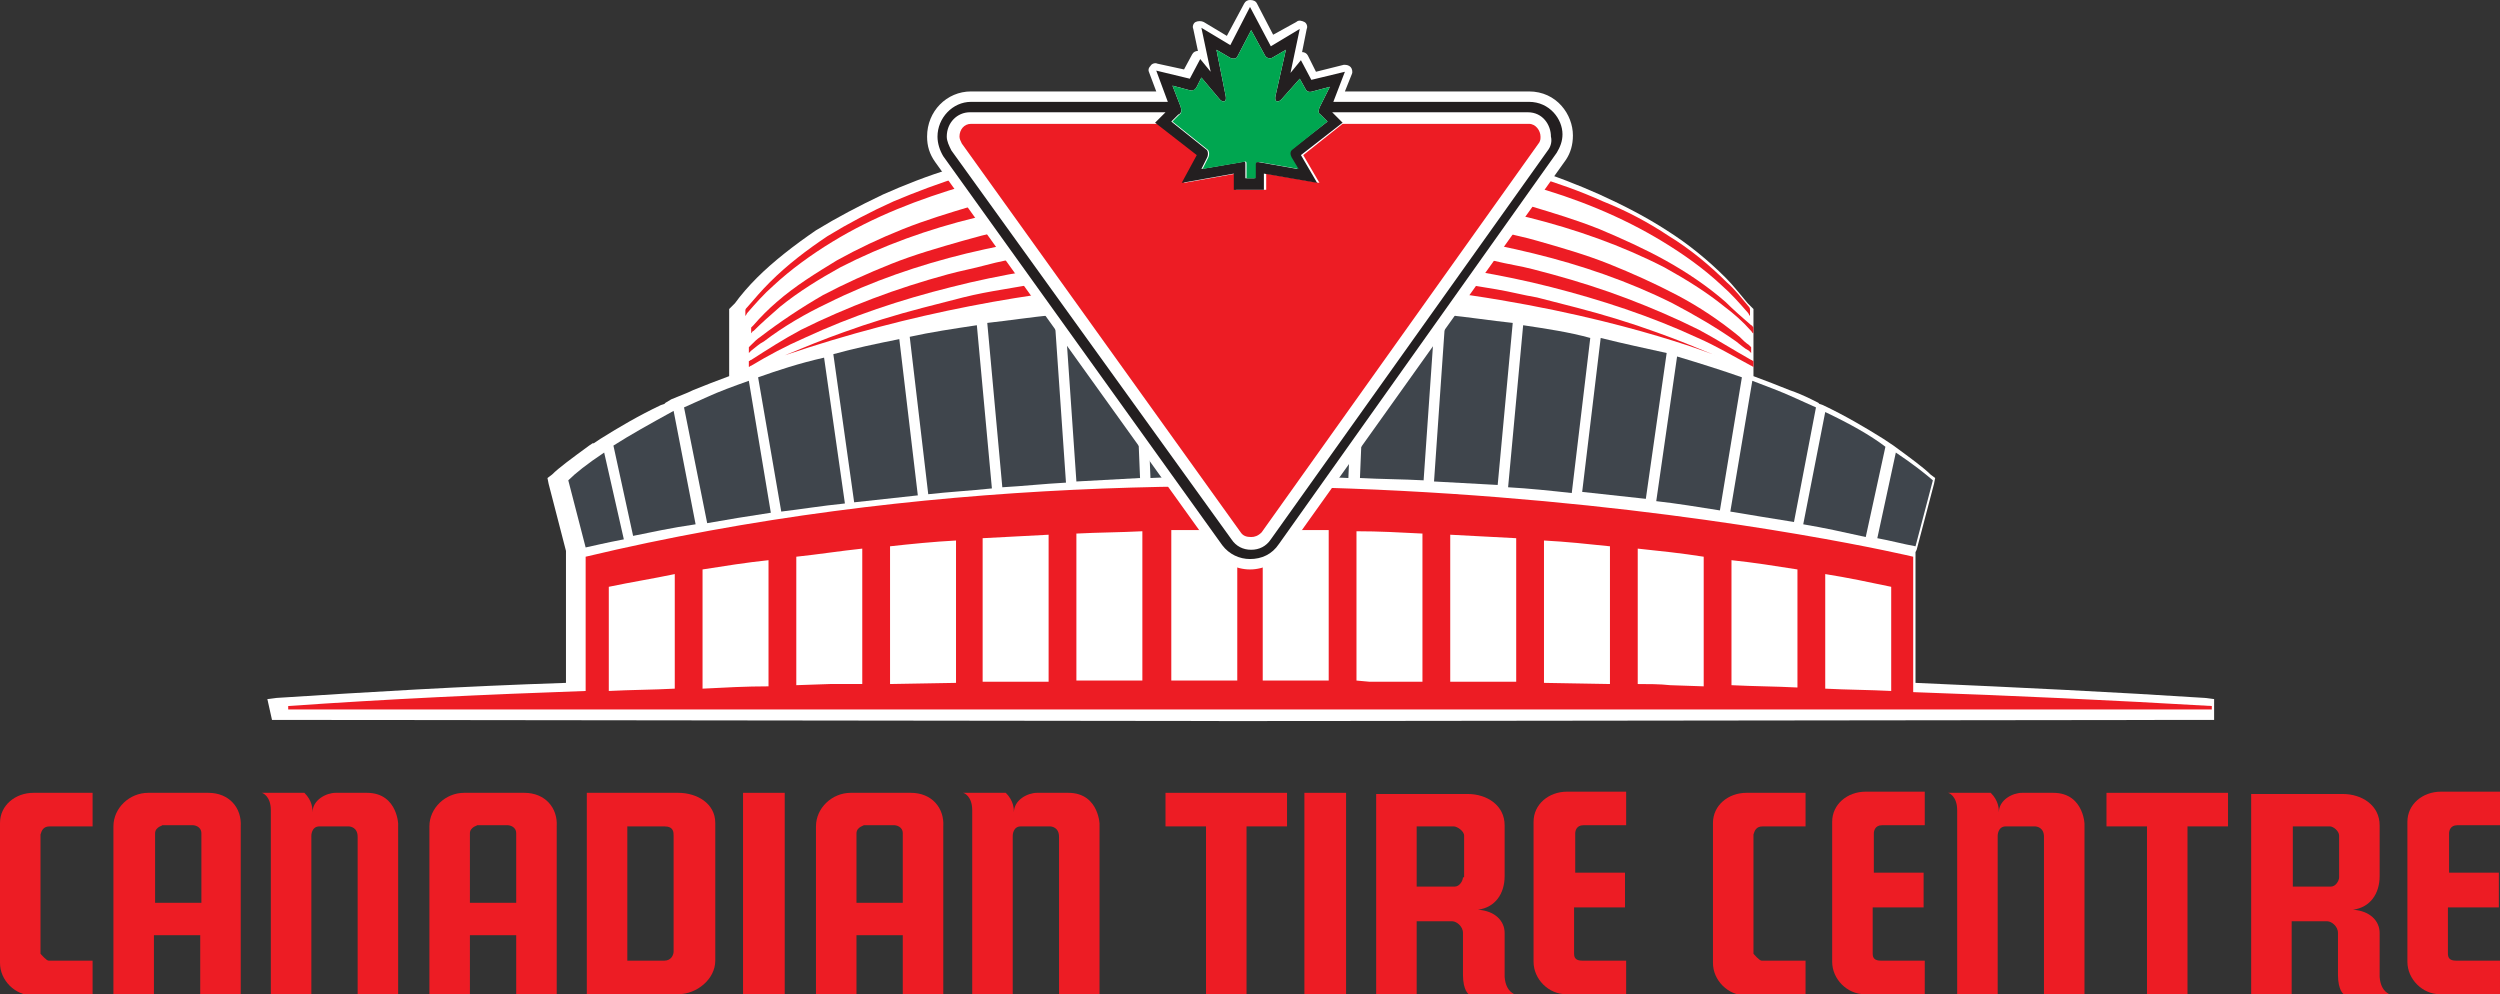 <?xml version="1.0" encoding="utf-8"?>
<!-- Generator: Adobe Illustrator 19.0.0, SVG Export Plug-In . SVG Version: 6.00 Build 0)  -->
<svg version="1.1" id="Layer_1" xmlns="http://www.w3.org/2000/svg" xmlns:xlink="http://www.w3.org/1999/xlink" x="0px" y="0px"
	 width="216px" height="85.9px" viewBox="0 0 216 85.9" style="enable-background:new 0 0 216 85.9;" xml:space="preserve">
<rect x="0" y="0" width="216" height="85.9" fill="#333333" stroke="none"/>
<style type="text/css">
	.st0{fill:#ED1C24;}
	.st1{fill:#FFFFFF;}
	.st2{fill:#3F454C;}
	.st3{fill:#231F20;}
	.st4{fill:#00A650;}
</style>
<g>
	<path class="st0" d="M4.3,71.4H8v-2.9H2.9c-1.6,0-2.9,1.1-2.9,2.6v12.1c0,1.5,1.3,2.8,2.8,2.8H8V83H4.2c-0.2,0-0.7-0.6-0.7-0.6
		V72.1C3.6,71.8,3.7,71.4,4.3,71.4"/>
</g>
<path class="st0" d="M152.3,71.4h3.7v-2.9h-5.1c-1.6,0-2.9,1.1-2.9,2.6v12.1c0,1.5,1.3,2.8,2.8,2.8h5.2V83h-3.8
	c-0.2,0-0.7-0.6-0.7-0.6V72.1C151.6,71.8,151.7,71.4,152.3,71.4"/>
<path class="st0" d="M17.4,78h-4V72c0-0.6,0.8-0.7,0.6-0.7h2.7c0.1,0,0.7,0.1,0.7,0.7V78 M18,68.5h-5.2c-1.6,0-3,1.3-3,2.9v14.5h3.5
	v-5.1h4v5.1h3.5V71.4C20.9,69.8,19.8,68.5,18,68.5"/>
<path class="st0" d="M29,68.5c-0.8,0-2,0.6-2,1.7c0-0.3,0-1-0.7-1.7h-3.7c0.1,0,0.8,0.3,0.8,1.5v15.9h3.5V72.2c0,0,0-0.8,0.7-0.8
	h2.5c0.2,0,0.8,0.1,0.8,0.9v-0.1v13.7h3.5V71.1c0,0.5,0.1-2.6-2.7-2.6H29"/>
<path class="st0" d="M44.6,78h-4V72c0-0.6,0.8-0.7,0.6-0.7h2.7c0.1,0,0.7,0.1,0.7,0.7V78 M45.3,68.5h-5.2c-1.6,0-3,1.3-3,2.9v14.5
	h3.5v-5.1h4v5.1h3.5V71.4C48.2,69.8,47.1,68.5,45.3,68.5"/>
<path class="st0" d="M58.2,82.2c0,0.3-0.2,0.8-0.8,0.8h-3.2V71.4h3.2c0.8,0,0.8,0.5,0.8,0.8V82.2 M58.6,68.5h-7.9v17.4h7.9
	c1.6,0,3.2-1.3,3.2-2.9V71.1C61.8,69.4,60.2,68.5,58.6,68.5"/>
<rect x="64.2" y="68.5" class="st0" width="3.6" height="17.4"/>
<path class="st0" d="M78,78h-4V72c0-0.6,0.8-0.7,0.6-0.7h2.7c0.1,0,0.7,0.1,0.7,0.7V78 M78.7,68.5h-5.2c-1.6,0-3,1.3-3,2.9v14.5H74
	v-5.1h4v5.1h3.5V71.4C81.6,69.8,80.5,68.5,78.7,68.5"/>
<path class="st0" d="M89.6,68.5c-0.8,0-2,0.6-2,1.7c0-0.3,0-1-0.7-1.7h-3.7c0.1,0,0.8,0.3,0.8,1.5v15.9h3.5V72.2c0,0,0-0.8,0.7-0.8
	h2.5c0.2,0,0.8,0.1,0.8,0.9v-0.1v13.7h3.5V71.1c0,0.5,0.1-2.6-2.7-2.6H89.6"/>
<path class="st0" d="M174.7,68.5c-0.8,0-2,0.6-2,1.7c0-0.3,0-1-0.7-1.7h-3.7c0.1,0,0.8,0.3,0.8,1.5v15.9h3.5V72.2c0,0,0-0.8,0.7-0.8
	h2.5c0.2,0,0.8,0.1,0.8,0.9v-0.1v13.7h3.5V71.1c0,0.5,0.1-2.6-2.7-2.6H174.7"/>
<polyline class="st0" points="100.7,68.5 100.7,71.4 104.2,71.4 104.2,85.9 107.7,85.9 107.7,71.4 111.2,71.4 111.2,68.5 
	100.7,68.5 "/>
<polyline class="st0" points="182,68.5 182,71.4 185.5,71.4 185.5,85.9 189,85.9 189,71.4 192.5,71.4 192.5,68.5 182,68.5 "/>
<rect x="112.7" y="68.5" class="st0" width="3.6" height="17.4"/>
<g>
	<path class="st0" d="M126.4,75.8c0,0.3-0.3,0.8-0.7,0.8h-3.3v-5.2h3.2c0.3,0,0.9,0.4,0.9,0.8V75.8 M130,84.4v-3.8
		c0-1-0.8-1.9-2.3-2c1.5-0.2,2.3-1.4,2.3-2.9v-4.4c0-1.7-1.5-2.7-3.2-2.7h-7.9v17.4h3.5v-6.4l3.1,0c0.3,0,0.9,0.4,0.9,1v3.6
		c0,1.4,0.5,1.7,0.5,1.7h3.9C131,85.9,130.1,85.8,130,84.4"/>
	<path class="st0" d="M202.1,75.8c0,0.3-0.3,0.8-0.7,0.8h-3.3v-5.2h3.2c0.3,0,0.8,0.4,0.8,0.8V75.8 M205.6,84.4v-3.8
		c0-1-0.8-1.9-2.3-2c1.5-0.2,2.3-1.4,2.3-2.9v-4.4c0-1.7-1.5-2.7-3.2-2.7h-7.9v17.4h3.5v-6.4l3.1,0c0.3,0,0.9,0.4,0.9,1v3.6
		c0,1.4,0.5,1.7,0.5,1.7h3.9C206.6,85.9,205.7,85.8,205.6,84.4"/>
</g>
<path class="st0" d="M140.4,78.4v-3h-4.3v-3.4c0-0.2,0.1-0.7,0.7-0.7h3.7v-2.9h-5.1c-1.6,0-2.9,1.1-2.9,2.6v12.1
	c0,1.5,1.3,2.8,2.8,2.8h5.2V83h-3.8c-0.5,0-0.7-0.2-0.7-0.6v-4H140.4"/>
<g>
	<path class="st0" d="M215.9,78.4v-3h-4.3v-3.4c0-0.2,0.1-0.7,0.7-0.7h3.7v-2.9h-5.1c-1.6,0-2.9,1.1-2.9,2.6v12.1
		c0,1.5,1.3,2.8,2.8,2.8h5.2V83h-3.8c-0.5,0-0.7-0.2-0.7-0.6v-4H215.9"/>
</g>
<path class="st0" d="M166.2,78.4v-3h-4.3v-3.4c0-0.2,0.1-0.7,0.7-0.7h3.7v-2.9h-5.1c-1.6,0-2.9,1.1-2.9,2.6v12.1
	c0,1.5,1.3,2.8,2.8,2.8h5.2V83h-3.8c-0.5,0-0.7-0.2-0.7-0.6v-4H166.2"/>
<path class="st1" d="M23.5,62.2l0.8,0l83.1,0.1l83.1-0.1l0.8,0v-1.8l-0.8-0.1c-7.7-0.5-15.9-0.9-25-1.3V47.7l0.1-0.2l1.5-5.7
	l0.1-0.5l-0.4-0.3c-0.6-0.6-1.7-1.4-3.2-2.5l-0.3-0.2v0l0,0l-0.6-0.4l0,0c-1.6-1-3.3-2-5.2-2.9l-0.3-0.1v0l-0.1-0.1l-0.6-0.3v0
	c-0.6-0.3-1.3-0.6-1.9-0.8c-1-0.4-2-0.8-3.1-1.2v-0.1c0-1.9,0-3.8,0-5.7l-0.2-0.2c-0.1-0.1-0.1-0.1-0.2-0.2l-0.1-0.1
	c-0.6-0.7-1.2-1.5-1.9-2.2c-1.5-1.5-3.2-2.9-5.1-4.1c-1.7-1.1-3.6-2.1-5.8-3.1c-1.8-0.8-3.8-1.6-6.1-2.3c-1-0.3-2.1-0.6-3.1-0.9
	c-1-0.2-2-0.5-3.2-0.7c-2-0.4-4.2-0.8-6.4-1c-1.9-0.2-4-0.4-6.4-0.6c-1.1-0.1-2.1-0.1-3.2-0.1l-1.6,0v0l-0.8,0h-1.1v0l-1.6,0
	c-1.1,0-2.2,0.1-3.2,0.1c-2.5,0.1-4.5,0.3-6.4,0.6c-2.2,0.3-4.3,0.6-6.4,1c-1.2,0.2-2.2,0.5-3.2,0.7c-1.1,0.3-2.1,0.6-3.1,0.9
	c-2.3,0.7-4.3,1.5-6.1,2.3c-2.1,1-4,2-5.8,3.1c-1.9,1.3-3.7,2.7-5.1,4.1c-0.7,0.7-1.4,1.5-1.9,2.2l-0.1,0.1
	c-0.1,0.1-0.1,0.1-0.2,0.2l-0.2,0.2c0,1.9,0,3.8,0,5.7v0.1c-1.1,0.4-2.1,0.8-3.1,1.2c-0.6,0.3-1.2,0.5-1.9,0.8l0,0l-0.5,0.3
	l-0.1,0.1v0l-0.3,0.1c-1.9,0.9-3.6,1.9-5.2,2.9l0,0l-0.6,0.4l-0.1,0l0,0l-0.3,0.2c-1.5,1.1-2.6,1.9-3.2,2.5l-0.4,0.3l0.1,0.5
	l1.5,5.8l0,0.2V59c-9.1,0.3-17.2,0.8-25,1.3l-0.8,0.1"/>
<path class="st0" d="M67.8,30.7c1.7-0.7,3.4-1.4,5.1-2c2.2-0.8,4.5-1.5,6.8-2.1c1.2-0.3,2.3-0.6,3.5-0.9c1.2-0.3,2.3-0.5,3.5-0.7
	c2.3-0.4,4.7-0.8,7.1-1.1c4.7-0.6,9.4-0.8,14.1-0.9v0c0,0,0.1,0,0.1,0c0,0,0,0,0,0c0,0,0,0,0,0c0,0,0.1,0,0.1,0v0
	c4.7,0,9.4,0.3,14.1,0.9c2.4,0.3,4.7,0.7,7.1,1.1c1.2,0.2,2.3,0.5,3.5,0.7c1.2,0.3,2.3,0.6,3.5,0.9c2.3,0.6,4.6,1.3,6.8,2.1
	c1.7,0.6,3.4,1.3,5.1,2C148.2,30.7,111.5,15.9,67.8,30.7"/>
<path class="st0" d="M149.1,26.1c-1.6-1.4-3.4-2.6-5.2-3.6c-1.8-1-3.8-1.9-5.7-2.7c-2-0.8-4-1.4-6-2c-1-0.3-2-0.5-3.1-0.8
	c-1-0.2-2.1-0.4-3.1-0.6c-2.1-0.4-4.2-0.7-6.2-0.9c-3.9-0.4-7.7-0.6-11.6-0.6v0c0,0-0.1,0-0.1,0c0,0-0.1,0-0.1,0v0
	c-3.9,0-7.7,0.2-11.6,0.6c-2.1,0.2-4.2,0.5-6.2,0.9c-1,0.2-2.1,0.4-3.1,0.6c-1,0.2-2.1,0.5-3.1,0.8c-2,0.6-4,1.2-6,2
	c-2,0.8-3.9,1.7-5.7,2.7c-1.8,1.1-3.6,2.2-5.2,3.6c-0.7,0.6-1.4,1.3-2,2c-0.1,0.1-0.2,0.2-0.2,0.2v0.5c0.1-0.1,0.1-0.2,0.2-0.2
	c0,0,0,0,0,0c0.7-0.7,1.5-1.4,2.3-2.1c1.6-1.3,3.4-2.4,5.2-3.4c3.7-1.9,7.6-3.3,11.7-4.3c4-1,8.1-1.7,12.3-2.1
	c3.9-0.4,7.7-0.5,11.6-0.6c3.9,0,7.8,0.2,11.6,0.6c4.1,0.4,8.2,1.1,12.3,2.1c4,1,8,2.4,11.7,4.3c1.8,1,3.6,2.1,5.2,3.4
	c0.8,0.6,1.6,1.3,2.3,2.1c0,0,0,0,0,0c0.1,0.1,0.1,0.2,0.2,0.2v-0.5c-0.1-0.1-0.1-0.2-0.2-0.2C150.5,27.4,149.8,26.8,149.1,26.1"/>
<path class="st0" d="M146.8,28.5c-2-1-4.1-1.9-6.2-2.7c-2.1-0.8-4.3-1.5-6.5-2.1c-1.1-0.3-2.2-0.6-3.3-0.8c-1.1-0.2-2.2-0.5-3.3-0.7
	c-2.2-0.4-4.5-0.7-6.7-1c-4.2-0.5-8.4-0.7-12.7-0.7v0c0,0-0.1,0-0.1,0c0,0-0.1,0-0.1,0v0c-4.2,0-8.5,0.3-12.7,0.7
	c-2.2,0.3-4.5,0.6-6.7,1c-1.1,0.2-2.2,0.4-3.3,0.7c-1.1,0.3-2.2,0.5-3.3,0.8c-2.2,0.6-4.4,1.3-6.5,2.1c-2.1,0.8-4.2,1.7-6.2,2.7
	c-1.5,0.8-2.9,1.7-4.3,2.6c-0.1,0-0.1,0.1-0.2,0.1v0.5c0.1,0,0.1-0.1,0.2-0.1c1.5-0.9,3-1.7,4.6-2.4c4.1-1.9,8.3-3.3,12.7-4.4
	c4.3-1.1,8.8-1.8,13.2-2.3c4.2-0.4,8.4-0.6,12.7-0.6c4.2,0,8.5,0.2,12.7,0.6c4.4,0.5,8.9,1.2,13.2,2.3c4.3,1.1,8.6,2.5,12.7,4.4
	c1.6,0.7,3.1,1.6,4.6,2.4c0.1,0,0.1,0.1,0.2,0.1v-0.5c-0.1,0-0.1-0.1-0.2-0.1C149.7,30.2,148.3,29.3,146.8,28.5"/>
<path class="st0" d="M150.3,29.1c-1.7-1.4-3.5-2.6-5.4-3.6c-1.9-1-3.9-1.9-5.9-2.7c-2-0.8-4.1-1.4-6.2-2c-1-0.3-2.1-0.5-3.2-0.8
	c-1.1-0.2-2.1-0.4-3.2-0.6c-2.1-0.4-4.3-0.7-6.4-0.9c-3.9-0.4-7.9-0.6-11.9-0.7v0c0,0-0.1,0-0.1,0c0,0-0.1,0-0.1,0v0
	c-4,0-7.9,0.2-11.9,0.7c-2.1,0.2-4.3,0.6-6.4,0.9c-1.1,0.2-2.1,0.4-3.2,0.6c-1.1,0.2-2.1,0.5-3.2,0.8c-2.1,0.6-4.2,1.2-6.2,2
	c-2,0.8-4,1.7-5.9,2.7c-1.9,1.1-3.7,2.3-5.4,3.6c-0.3,0.2-0.5,0.4-0.8,0.7c-0.1,0.1-0.1,0.1-0.2,0.2v0.5c0.1-0.1,0.1-0.1,0.2-0.2
	c0.4-0.3,0.7-0.6,1.1-0.8c1.7-1.3,3.6-2.4,5.5-3.3c3.8-1.9,7.9-3.3,12-4.3c4.2-1,8.4-1.7,12.6-2.1c3.9-0.4,7.9-0.6,11.9-0.6
	c4,0,7.9,0.2,11.9,0.6c4.3,0.4,8.5,1.1,12.6,2.1c4.1,1,8.2,2.4,12,4.3c1.9,1,3.8,2.1,5.5,3.3c0.4,0.3,0.7,0.6,1.1,0.8
	c0.1,0.1,0.1,0.1,0.2,0.2V30c-0.1-0.1-0.1-0.1-0.2-0.2C150.8,29.6,150.6,29.4,150.3,29.1"/>
<path class="st0" d="M151.1,26.5c-0.6-0.7-1.2-1.5-1.9-2.1c-1.5-1.5-3.2-2.9-5-4c-1.8-1.2-3.7-2.2-5.7-3c-2-0.9-4-1.6-6-2.2
	c-1-0.3-2-0.6-3.1-0.9c-1-0.3-2.1-0.5-3.1-0.7c-2.1-0.4-4.2-0.8-6.3-1c-2.1-0.3-4.2-0.4-6.4-0.5c-1.1-0.1-2.1-0.1-3.2-0.1l-1.6,0
	l-0.8,0v0h-0.3v0l-0.8,0l-1.6,0c-1.1,0-2.1,0.1-3.2,0.1c-2.1,0.1-4.2,0.3-6.4,0.5c-2.1,0.3-4.2,0.6-6.3,1c-1,0.2-2.1,0.4-3.1,0.7
	c-1,0.3-2.1,0.6-3.1,0.9c-2,0.6-4.1,1.4-6,2.2c-2,0.9-3.9,1.9-5.7,3c-1.8,1.2-3.5,2.5-5,4c-0.7,0.7-1.3,1.4-1.9,2.1
	c-0.1,0.1-0.2,0.2-0.2,0.3v0.5c0.1-0.1,0.1-0.2,0.2-0.3c0,0,0,0,0,0c0.7-0.8,1.4-1.6,2.2-2.3c1.5-1.4,3.3-2.7,5.1-3.8
	c3.6-2.2,7.5-3.7,11.6-4.9c4-1.1,8.2-1.9,12.4-2.4c4-0.4,7.9-0.6,11.9-0.6c4,0,8,0.2,11.9,0.6c4.2,0.5,8.3,1.2,12.4,2.4
	c4,1.1,8,2.7,11.6,4.9c1.8,1.1,3.5,2.3,5.1,3.8c0.8,0.7,1.5,1.5,2.2,2.3c0,0,0,0,0,0c0.1,0.1,0.1,0.2,0.2,0.3v-0.5
	C151.2,26.7,151.2,26.6,151.1,26.5"/>
<path class="st2" d="M92,27.1l1,14.5c1.8-0.1,3.6-0.2,5.5-0.3l-0.6-14.7C95.9,26.8,93.9,27,92,27.1"/>
<path class="st2" d="M98.8,26.6l0.6,14.7c1.8-0.1,3.6-0.1,5.5-0.1l-0.3-14.8C102.6,26.5,100.7,26.5,98.8,26.6"/>
<path class="st2" d="M85.3,27.9l1.3,14.2c1.8-0.1,3.6-0.3,5.5-0.4l-1-14.5C89.1,27.4,87.1,27.7,85.3,27.9"/>
<path class="st2" d="M78.6,29.1l1.6,13.6c1.8-0.2,3.6-0.3,5.5-0.5l-1.3-14.1C82.4,28.4,80.4,28.7,78.6,29.1"/>
<path class="st2" d="M49.1,41.5l1.5,5.8c0.5-0.1,1.7-0.4,3.3-0.7l-1.7-7.5C50.7,40.1,49.7,40.9,49.1,41.5"/>
<path class="st2" d="M72,30.6l1.8,12.8c1.8-0.2,3.6-0.4,5.5-0.6l-1.6-13.5C75.7,29.7,73.8,30.1,72,30.6"/>
<path class="st2" d="M65.5,32.6l2,11.6c1.7-0.2,3.5-0.5,5.5-0.7l-1.8-12.6C69,31.4,67.2,32,65.5,32.6"/>
<path class="st2" d="M53,38.5l1.7,7.8c1.5-0.3,3.3-0.7,5.4-1l-1.9-9.8C56.2,36.6,54.4,37.6,53,38.5"/>
<path class="st2" d="M61.1,34.3c-0.7,0.3-1.3,0.6-2,0.9l2,10c1.7-0.3,3.5-0.6,5.5-0.9l-1.9-11.4C63.3,33.4,62.2,33.8,61.1,34.3"/>
<path class="st2" d="M118.1,26.7l-0.6,14.6c1.8,0.1,3.7,0.1,5.5,0.2l1-14.4C122.1,27,120.1,26.8,118.1,26.7"/>
<path class="st2" d="M111.3,26.4L111,41.2c1.8,0,3.7,0,5.5,0.1l0.6-14.7C115.3,26.5,113.3,26.5,111.3,26.4"/>
<path class="st2" d="M124.9,27.2l-1,14.4c1.8,0.1,3.7,0.2,5.5,0.3l1.3-14C128.8,27.7,126.9,27.4,124.9,27.2"/>
<path class="st2" d="M131.6,28.1l-1.3,14c1.8,0.1,3.7,0.3,5.5,0.5l1.6-13.4C135.6,28.7,133.6,28.4,131.6,28.1"/>
<path class="st2" d="M163.8,39.1l-1.6,7.4c1.1,0.2,2.2,0.5,3.3,0.7l1.5-5.7C166.3,40.9,165.3,40.1,163.8,39.1"/>
<path class="st2" d="M138.3,29.2l-1.6,13.3c1.8,0.2,3.7,0.4,5.5,0.6l1.8-12.6C142.2,30.1,140.3,29.7,138.3,29.2"/>
<path class="st2" d="M144.9,30.8l-1.8,12.5c1.8,0.2,3.6,0.5,5.5,0.8l1.9-11.5C148.8,32,146.9,31.4,144.9,30.8"/>
<path class="st2" d="M157.7,35.6l-1.9,9.7c1.8,0.3,3.6,0.7,5.4,1.1l1.7-7.8C161.6,37.6,159.8,36.6,157.7,35.6"/>
<path class="st2" d="M154.9,34.3c-1.1-0.5-2.2-0.9-3.5-1.4l-1.9,11.3c1.8,0.3,3.6,0.6,5.5,0.9l1.9-9.9
	C156.2,34.9,155.6,34.6,154.9,34.3"/>
<path class="st2" d="M108.1,26.4L108.1,26.4c0,0-0.1,0-0.1,0c0,0-0.1,0-0.1,0v0c-0.8,0-1.5,0-2.3,0l0.3,14.8c1.4,0,2.8,0,4.3,0
	l0.3-14.8C109.7,26.4,108.9,26.4,108.1,26.4"/>
<path class="st0" d="M165.3,59.8V48.1c0,0-57.3-13.7-114.7,0v11.6c-8.6,0.3-17.1,0.7-25.7,1.3v0.3l83.1,0l83.1,0v-0.3
	C182.5,60.5,173.9,60.1,165.3,59.8 M163.4,50.7v9c-1.9-0.1-3.8-0.1-5.7-0.2v-9.9C159.6,49.9,161.5,50.3,163.4,50.7 M155.3,49.2v10.2
	c-1.9-0.1-3.8-0.1-5.7-0.2V48.4C151.5,48.6,153.4,48.9,155.3,49.2 M139.1,47.2v11.9l-5.7-0.1V46.7C135.3,46.8,137.2,47,139.1,47.2
	 M110,45.8c1.6,0,3.2,0,4.8,0v13l-5.7,0v-13C109.4,45.8,109.7,45.8,110,45.8 M106,45.8c0.3,0,0.6,0,0.9,0v13l-5.7,0v-13
	C102.7,45.8,104.3,45.8,106,45.8 M82.6,46.7V59l-5.7,0.1V47.2C78.7,47,80.7,46.8,82.6,46.7 M66.4,48.4v10.9c-1.9,0-3.8,0.1-5.7,0.2
	V49.2C62.6,48.9,64.5,48.6,66.4,48.4 M52.6,50.7c1.9-0.4,3.8-0.7,5.7-1.1v9.9c-1.9,0.1-3.8,0.1-5.7,0.2V50.7z M68.8,59.2V48.1
	c1.9-0.2,3.8-0.5,5.7-0.7v11.7l-2.8,0L68.8,59.2z M84.9,58.9V46.5c1.9-0.1,3.8-0.2,5.7-0.3v12.7c-1.1,0-2.3,0-3.4,0L84.9,58.9z
	 M93,58.8V46.1c1.9-0.1,3.8-0.1,5.7-0.2v12.9L93,58.8z M117.2,58.8V45.9c1.9,0,3.8,0.1,5.7,0.2v12.8l-4.6,0L117.2,58.8z M125.3,58.9
	V46.2c1.9,0.1,3.8,0.2,5.7,0.3v12.4l-2.3,0C127.6,58.9,126.5,58.9,125.3,58.9 M141.5,59.1V47.4c1.9,0.2,3.8,0.4,5.7,0.7v11.2
	l-2.9-0.1C143.4,59.1,142.4,59.1,141.5,59.1"/>
<g>
	<path class="st1" d="M132.1,7.9h-15.9l0.6-1.5c0.1-0.2,0-0.5-0.1-0.6c-0.2-0.2-0.4-0.2-0.6-0.2l-2.4,0.6L113,4.8
		c-0.1-0.2-0.3-0.3-0.5-0.3l0.4-2c0.1-0.2,0-0.5-0.2-0.6c-0.2-0.1-0.5-0.2-0.7,0L110,3l-1.4-2.7C108.5,0.1,108.3,0,108,0
		c-0.2,0-0.4,0.1-0.5,0.3L106,3.1l-2-1.2c-0.2-0.1-0.5-0.1-0.7,0c-0.2,0.1-0.3,0.4-0.2,0.6l0.4,1.9c-0.2,0-0.4,0.1-0.5,0.3l-0.7,1.3
		L100,5.5c-0.2-0.1-0.5,0-0.6,0.2c-0.2,0.2-0.2,0.4-0.1,0.6l0.6,1.6h-16c-2.1,0-3.8,1.7-3.8,3.9c0,0.8,0.2,1.5,0.7,2.2l24.1,33.6
		c0.7,1,1.9,1.6,3.1,1.6c1.2,0,2.4-0.6,3.2-1.6l24.1-33.8c0.4-0.6,0.6-1.3,0.6-2.1C135.9,9.9,134.5,7.9,132.1,7.9"/>
</g>
<path class="st1" d="M132.1,8.8h-16.9l1-2.6l-2.9,0.7l-0.9-1.7l-0.9,1.1l0.8-3.8l-2.5,1.5L108,0.6l-1.7,3.3l-2.5-1.5l0.8,3.8
	l-0.9-1.1l-0.9,1.7l-2.9-0.7l1,2.7h-17c-1.6,0-2.9,1.4-2.9,3c0,0.6,0.2,1.2,0.5,1.7l24.1,33.6c0.6,0.8,1.5,1.2,2.4,1.2
	c1,0,1.9-0.4,2.5-1.3l24-33.8c0.3-0.5,0.5-1,0.5-1.6C135,10.3,133.9,8.8,132.1,8.8"/>
<path class="st0" d="M132.1,10.7H116l-3.4,2.7l1.4,2.4l-4.6-0.8v1.4h-2.6V15l-4.5,0.8l1.3-2.4l-3.4-2.7H83.9c-0.6,0-1,0.5-1,1.1
	c0,0.2,0.1,0.4,0.2,0.6h0L107.2,46c0.2,0.3,0.5,0.4,0.9,0.4c0.3,0,0.6-0.1,0.9-0.4l24-33.7c0.1-0.2,0.1-0.3,0.1-0.5
	C133.1,11.3,132.7,10.7,132.1,10.7"/>
<path class="st3" d="M133.8,12.9l-24,33.7c-0.4,0.6-1,0.9-1.7,0.9c-0.7,0-1.3-0.3-1.7-0.9L82.2,13c-0.2-0.4-0.4-0.8-0.4-1.2
	c0-1.2,0.9-2.1,2-2.1h16.9l-0.9,0.9l3.6,2.8l-1.3,2.4l4.5-0.8l0,1.4h2.6V15l4.6,0.8l-1.4-2.4l3.6-2.8l-0.9-0.9h16.9
	c1.3,0,2,1.1,2,2.1C134.1,12.2,134,12.6,133.8,12.9 M102,9.2l-0.7-1.8l1.5,0.4c0.3,0.1,0.5-0.1,0.6-0.3l0.4-0.8l1.6,1.9
	c0.3,0.3,0.6,0.2,0.5-0.3l-0.8-4l1.2,0.7c0.2,0.1,0.5,0.1,0.6-0.1l1.2-2.3l1.2,2.2c0.1,0.2,0.4,0.3,0.6,0.2l1.2-0.7l-0.9,4
	c-0.1,0.5,0.2,0.6,0.5,0.3l1.6-1.8l0.5,0.9c0.1,0.2,0.3,0.3,0.6,0.2l1.5-0.4L114,9.3c-0.1,0.3-0.1,0.5,0.1,0.6l0.6,0.6l-3.1,2.4
	c-0.3,0.2-0.2,0.5-0.1,0.7l0.6,1l-3.4-0.6c-0.2,0-0.3,0-0.3,0.2v1.2h-0.8v-1.2c0-0.2,0-0.3-0.3-0.2l-3.5,0.6l0.5-1
	c0.1-0.2,0.1-0.6-0.1-0.7l-3-2.4l0.6-0.6C102.1,9.8,102.1,9.5,102,9.2 M132.1,8.8h-16.9l1-2.6l-2.9,0.7l-0.9-1.7l-0.9,1.1l0.8-3.8
	l-2.5,1.5L108,0.6l-1.7,3.3l-2.5-1.5l0.8,3.8l-0.9-1.1l-0.9,1.7l-2.9-0.7l1,2.7h-17c-1.6,0-2.9,1.4-2.9,3c0,0.6,0.2,1.2,0.5,1.7
	l24.1,33.6c0.6,0.8,1.5,1.2,2.4,1.2c1,0,1.9-0.4,2.5-1.3l24-33.8c0.3-0.5,0.5-1,0.5-1.6C135,10.3,133.9,8.8,132.1,8.8"/>
<path class="st4" d="M111.7,12.9c-0.3,0.2-0.2,0.5-0.1,0.7l0.6,1l-3.4-0.6c-0.2,0-0.3,0-0.3,0.2v1.2h-0.8l0-1.2c0-0.2,0-0.3-0.3-0.2
	l-3.5,0.6l0.5-1c0.1-0.2,0.1-0.6-0.1-0.7l-3-2.4l0.6-0.6c0.2-0.1,0.2-0.4,0.1-0.7l-0.7-1.8l1.5,0.4c0.2,0.1,0.5-0.1,0.6-0.3l0.4-0.8
	l1.6,1.9c0.3,0.3,0.6,0.2,0.5-0.3l-0.8-4l1.2,0.7c0.2,0.1,0.5,0.1,0.6-0.1l1.2-2.3l1.2,2.2c0.1,0.2,0.4,0.3,0.6,0.2l1.2-0.7l-0.9,4
	c-0.1,0.5,0.2,0.6,0.5,0.3l1.6-1.8l0.5,0.9c0.1,0.2,0.3,0.3,0.6,0.2l1.5-0.4L114,9.3c-0.1,0.3-0.1,0.5,0.1,0.6l0.6,0.6L111.7,12.9"
	/>
</svg>
